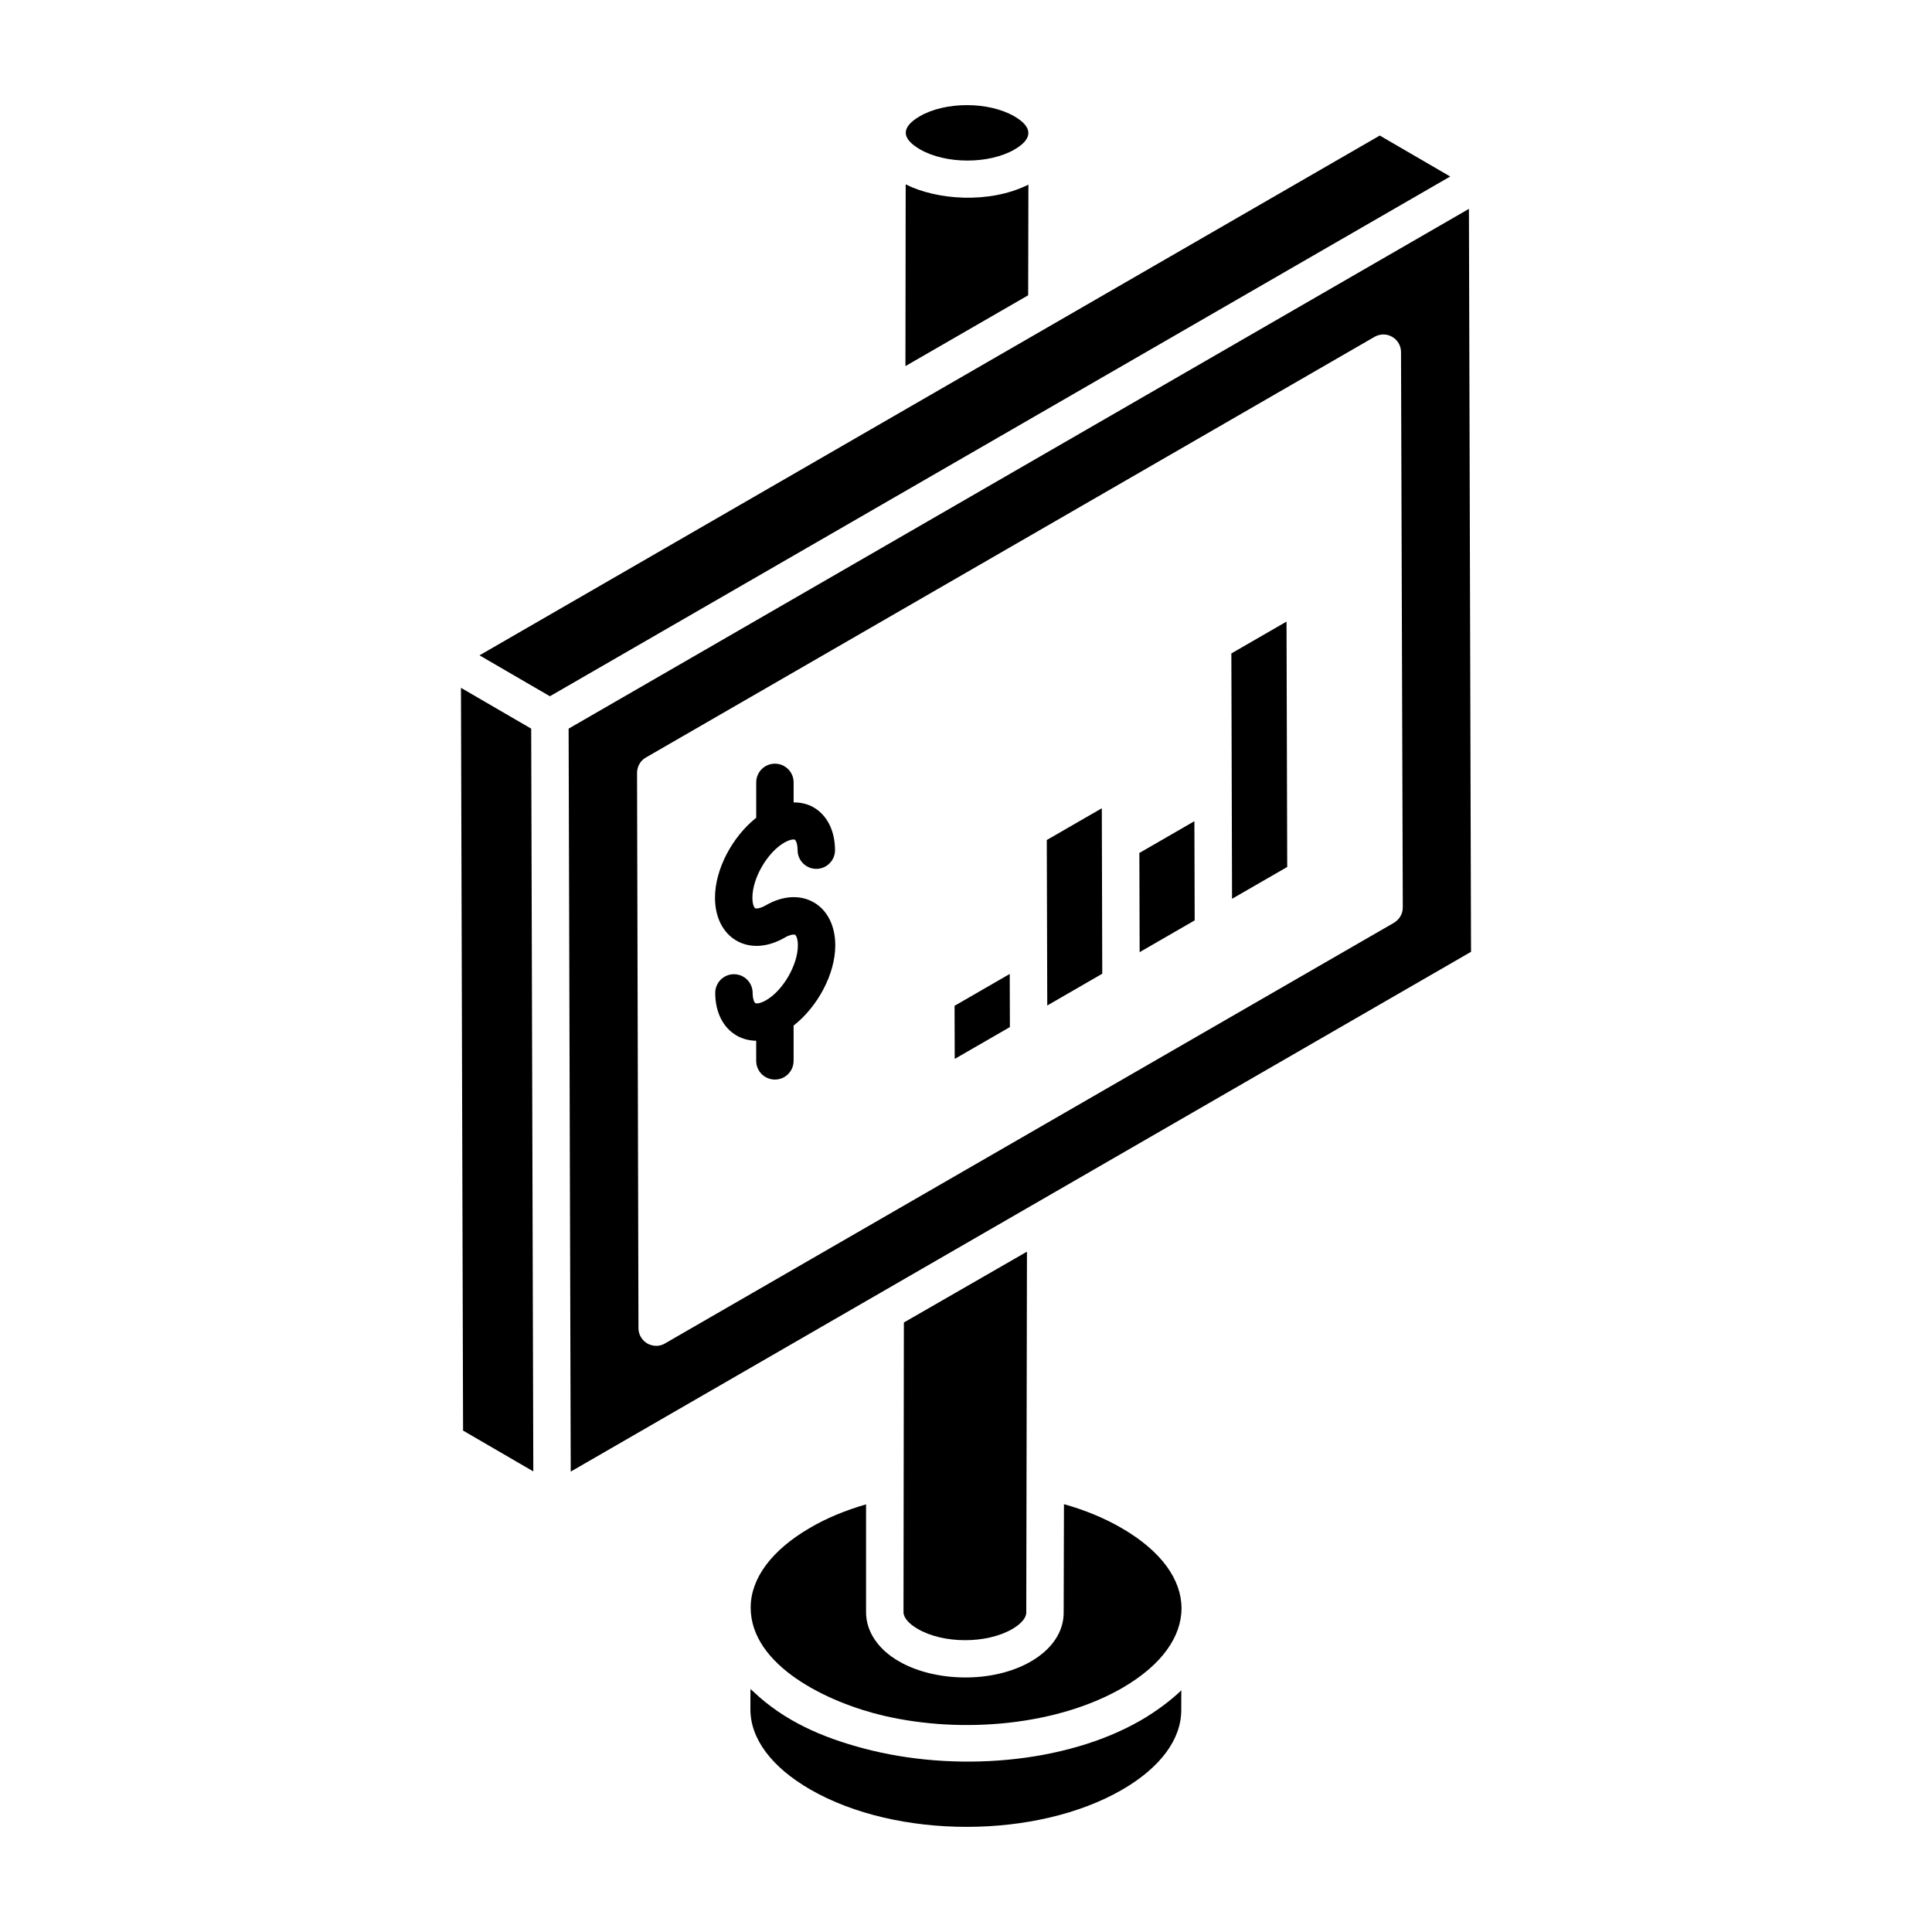 <?xml version="1.0" encoding="UTF-8"?>
<!-- Uploaded to: SVG Repo, www.svgrepo.com, Generator: SVG Repo Mixer Tools -->
<svg fill="#000000" width="800px" height="800px" version="1.1" viewBox="144 144 512 512" xmlns="http://www.w3.org/2000/svg">
 <g>
  <path d="m412.28 575.7c2.344-1.375 3.691-2.957 3.691-4.348l0.184-95.648-32.621 18.773-0.098 76.773c0 1.422 1.406 3.078 3.754 4.422 6.832 3.992 18.305 3.988 25.09 0.027z"/>
  <path d="m441.25 548.96c-4.527-2.633-9.648-4.754-15.289-6.34l-0.078 28.742c0 3.797-1.719 7.324-4.918 10.223-1.066 0.965-2.297 1.863-3.684 2.676-10.344 6.027-25.844 5.387-35.055 0-5.519-3.152-8.711-7.902-8.711-13.008v-28.582c-5.539 1.594-10.625 3.723-14.93 6.266-10.102 5.883-15.648 13.363-15.648 21.082 0.008 15.348 20.266 25.148 35.211 28.656 21.176 4.949 46.332 2.477 63.383-7.414 20.75-12.074 20.891-30.039-0.281-42.301z"/>
  <path d="m533.83 395.18c0 0.285 0 0.562 0.004 0.918 0-0.195 0-0.523-0.004-0.918z"/>
  <path d="m509.65 179.92-238.58 137.75c-1.117-0.648 17.043 9.906 18.66 10.844l238.59-137.74z"/>
  <path d="m387.84 183.6c6.805 3.926 18.27 3.938 25.027 0.008 4.938-2.867 4.856-5.941-0.082-8.793-6.824-3.945-18.285-3.93-25.027-0.008-4.953 2.875-5 5.863 0.082 8.793z"/>
  <path d="m416.54 192.93c-10.484 5.215-24.449 4.019-32.523-0.074l-0.066 48.164 32.523-18.766z"/>
  <path d="m266.16 326.28 0.559 196.84 18.613 10.82-0.559-196.84z"/>
  <path d="m372.77 607.32c-10.91-2.902-20.98-7.242-29.23-15.129-0.203-0.195-0.461-0.371-0.66-0.57l-0.016 5.328c-0.023 7.805 5.602 15.359 15.852 21.273 22.902 13.219 60.039 13.219 82.773 0.008 10.004-5.816 15.531-13.258 15.555-20.965l0.016-5.312c-2.449 2.406-6.699 5.664-10.973 8.09-19.883 11.359-49.223 13.711-73.316 7.277z"/>
  <path d="m533.84 396.23v-0.133 0.047c0-0.258-0.004-0.977-0.008-2.426 0 0.422 0.004 0.969 0.004 1.457-0.004-1.543-0.008-2.117-0.008-2.098-0.031-10.523-0.148-52.121-0.547-193.73-56.359 32.539-183.31 105.83-238.59 137.75l0.559 196.89 238.59-137.75v-0.004zm-20.43-7.68-193.19 111.48c-1.402 0.844-3.184 0.844-4.68 0-1.406-0.844-2.34-2.34-2.34-4.023l-0.375-147.14c0-1.684 0.844-3.277 2.34-4.117l193.1-111.48c1.5-0.844 3.277-0.844 4.68 0 1.496 0.844 2.34 2.434 2.34 4.023l0.469 147.23c0 1.684-0.934 3.18-2.34 4.023zm20.422 5.156v-0.441 0.441z"/>
  <path d="m397.01 424.62-0.039-14.074 14.621-8.441 0.012 4.074 0.027 10.004zm24.523-14.152-0.02-7-0.027-9.949-0.078-26.906 14.586-8.418 0.023 9.004v0.004l0.027 10.242 0.066 24.598zm24.484-14.141-0.016-5.465-0.059-20.816 14.586-8.422 0.027 8.965 0.047 17.32zm24.488-14.137-0.082-29.156-0.102-35.867 14.621-8.441 0.184 65.027z"/>
  <path d="m359.66 383.14c-3.629-2.094-8.25-1.801-12.707 0.77-1.57 0.91-2.578 0.91-2.828 0.781-0.238-0.137-0.727-0.992-0.73-2.769-0.016-5.18 3.934-12.008 8.445-14.613 1.551-0.895 2.547-0.922 2.801-0.77 0.238 0.137 0.727 0.992 0.73 2.773 0.008 2.731 2.227 4.945 4.957 4.945h0.016c2.734-0.008 4.953-2.234 4.945-4.973-0.016-5.129-2.094-9.266-5.703-11.34-1.59-0.914-3.387-1.293-5.266-1.301v-5.305c0-2.742-2.219-4.957-4.957-4.957-2.742 0-4.957 2.219-4.957 4.957v9.375c-6.262 4.965-10.945 13.586-10.926 21.238 0.016 5.129 2.094 9.258 5.699 11.336 3.633 2.086 8.266 1.797 12.734-0.785 1.551-0.895 2.547-0.91 2.801-0.766 0.238 0.137 0.727 0.992 0.73 2.769 0.016 5.164-3.918 11.973-8.418 14.566-1.582 0.91-2.602 0.91-2.844 0.781-0.234-0.137-0.715-0.977-0.723-2.731-0.008-2.731-2.227-4.945-4.957-4.945h-0.016c-2.734 0.008-4.953 2.234-4.945 4.973 0.016 5.106 2.086 9.219 5.695 11.297 1.559 0.895 3.316 1.336 5.164 1.363v5.328c0 2.742 2.219 4.957 4.957 4.957 2.742 0 4.957-2.219 4.957-4.957v-9.352c6.32-4.938 11.062-13.613 11.043-21.309-0.012-5.133-2.09-9.262-5.699-11.34z"/>
 </g>
</svg>